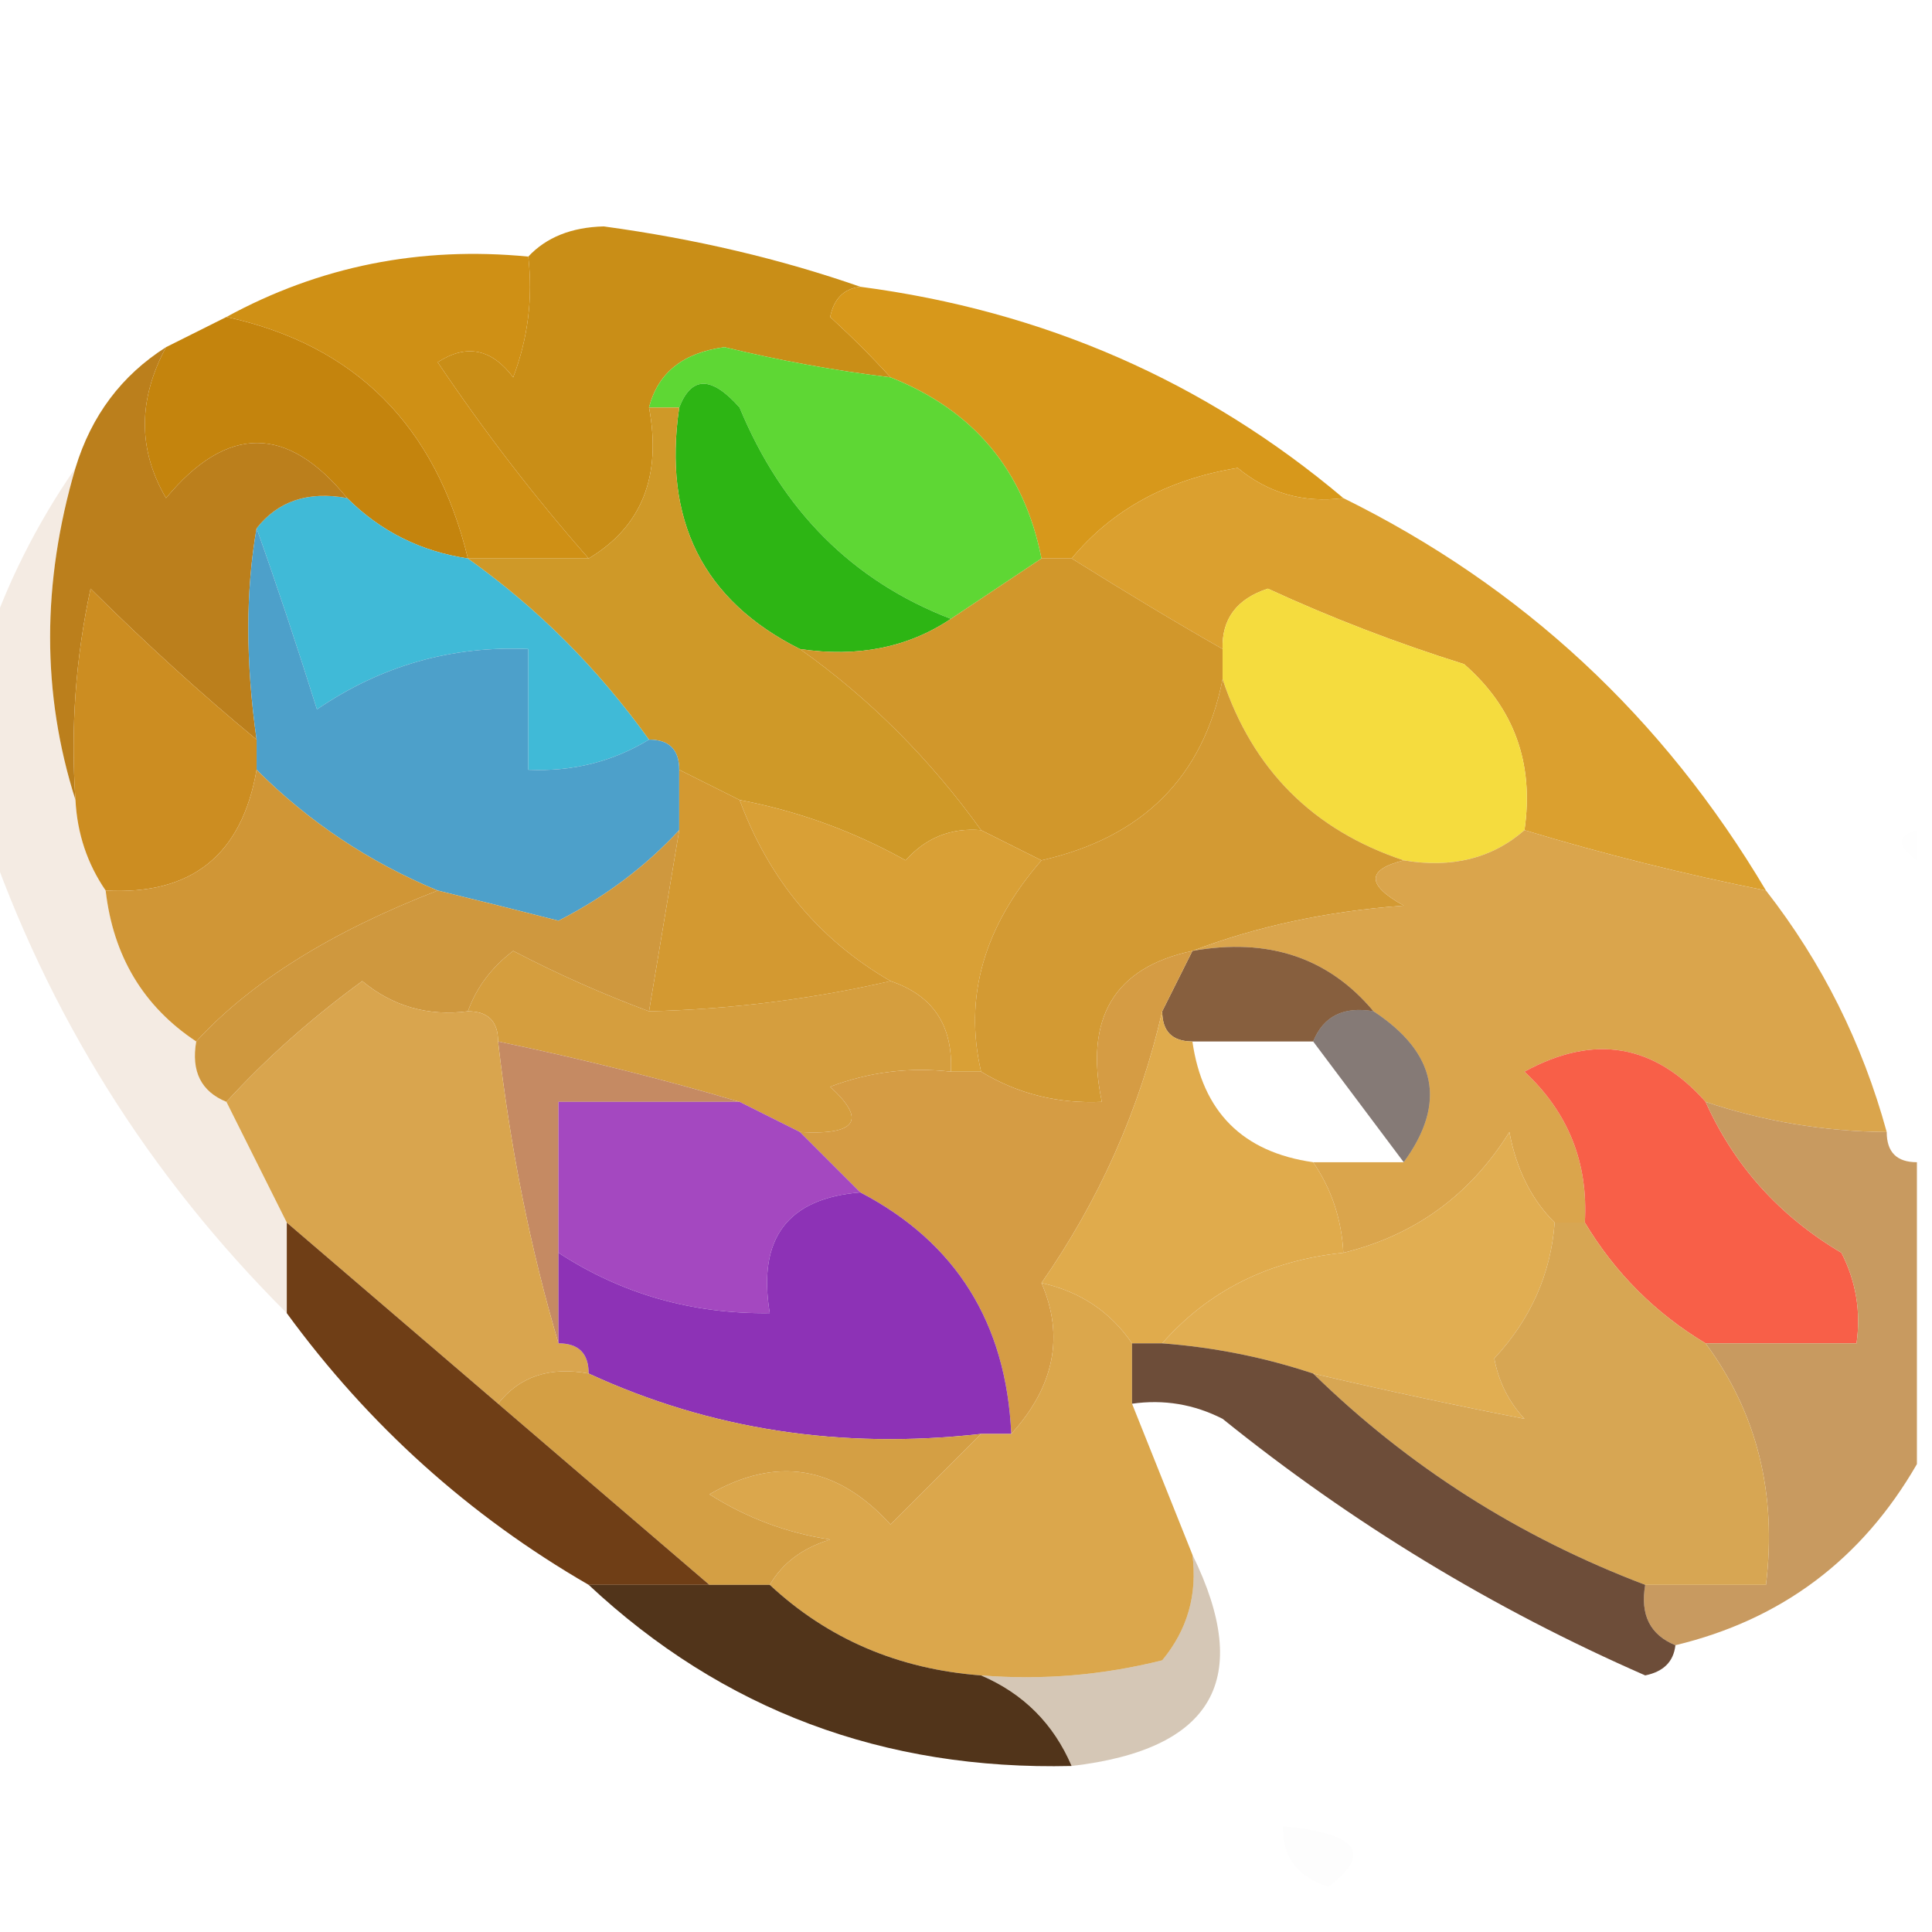 <svg xmlns="http://www.w3.org/2000/svg" xmlns:xlink="http://www.w3.org/1999/xlink" width="64px" height="64px" style="shape-rendering:geometricPrecision; text-rendering:geometricPrecision; image-rendering:optimizeQuality; fill-rule:evenodd; clip-rule:evenodd"><g><path style="opacity:1" fill="#c98e17" d="M 28.5,9.5 C 27.957,9.56 27.624,9.893 27.5,10.5C 28.243,11.182 28.909,11.848 29.5,12.5C 27.658,12.277 25.825,11.943 24,11.5C 22.624,11.684 21.791,12.351 21.5,13.5C 21.923,15.781 21.256,17.448 19.5,18.5C 17.732,16.492 16.066,14.326 14.5,12C 15.449,11.383 16.282,11.549 17,12.5C 17.49,11.207 17.657,9.873 17.5,8.5C 18.097,7.861 18.93,7.528 20,7.5C 23.026,7.912 25.86,8.579 28.5,9.5 Z"></path></g><g><path style="opacity:1" fill="#c4840d" d="M 7.5,10.5 C 11.764,11.431 14.431,14.097 15.5,18.5C 13.938,18.267 12.605,17.601 11.5,16.5C 9.519,14.065 7.519,14.065 5.5,16.5C 4.566,14.905 4.566,13.239 5.5,11.5C 6.167,11.167 6.833,10.833 7.5,10.5 Z"></path></g><g><path style="opacity:1" fill="#cf9015" d="M 17.5,8.5 C 17.657,9.873 17.49,11.207 17,12.5C 16.282,11.549 15.449,11.383 14.5,12C 16.066,14.326 17.732,16.492 19.5,18.5C 18.167,18.5 16.833,18.5 15.5,18.5C 14.431,14.097 11.764,11.431 7.5,10.5C 10.582,8.819 13.915,8.152 17.5,8.5 Z"></path></g><g><path style="opacity:1" fill="#d7981b" d="M 28.5,9.5 C 34.578,10.298 39.912,12.631 44.5,16.5C 43.178,16.67 42.011,16.337 41,15.5C 38.674,15.88 36.841,16.88 35.5,18.5C 35.167,18.5 34.833,18.5 34.5,18.5C 33.927,15.594 32.261,13.594 29.5,12.5C 28.909,11.848 28.243,11.182 27.5,10.5C 27.624,9.893 27.957,9.56 28.5,9.5 Z"></path></g><g><path style="opacity:1" fill="#40bad7" d="M 8.5,17.5 C 9.209,16.596 10.209,16.263 11.5,16.5C 12.605,17.601 13.938,18.267 15.5,18.5C 17.806,20.139 19.806,22.139 21.5,24.5C 20.292,25.234 18.959,25.567 17.5,25.5C 17.5,24.167 17.5,22.833 17.5,21.5C 14.951,21.387 12.618,22.054 10.5,23.5C 9.831,21.369 9.165,19.369 8.5,17.5 Z"></path></g><g><path style="opacity:1" fill="#5ed734" d="M 29.5,12.5 C 32.261,13.594 33.927,15.594 34.5,18.5C 33.5,19.167 32.5,19.833 31.5,20.5C 28.248,19.248 25.914,16.915 24.5,13.5C 23.571,12.45 22.905,12.45 22.5,13.5C 22.167,13.5 21.833,13.5 21.5,13.5C 21.791,12.351 22.624,11.684 24,11.5C 25.825,11.943 27.658,12.277 29.5,12.5 Z"></path></g><g><path style="opacity:0.986" fill="#db9f2d" d="M 44.5,16.5 C 50.428,19.426 55.094,23.759 58.5,29.5C 55.782,28.957 53.115,28.291 50.5,27.5C 50.822,25.278 50.155,23.444 48.5,22C 46.278,21.305 44.111,20.472 42,19.5C 40.97,19.836 40.47,20.503 40.5,21.5C 39.017,20.657 37.35,19.657 35.5,18.5C 36.841,16.88 38.674,15.88 41,15.5C 42.011,16.337 43.178,16.67 44.5,16.5 Z"></path></g><g><path style="opacity:1" fill="#2db514" d="M 31.5,20.5 C 30.081,21.451 28.415,21.785 26.5,21.5C 23.285,19.893 21.951,17.226 22.5,13.5C 22.905,12.45 23.571,12.45 24.5,13.5C 25.914,16.915 28.248,19.248 31.5,20.5 Z"></path></g><g><path style="opacity:1" fill="#bb7f1c" d="M 5.5,11.5 C 4.566,13.239 4.566,14.905 5.5,16.5C 7.519,14.065 9.519,14.065 11.5,16.5C 10.209,16.263 9.209,16.596 8.5,17.5C 8.135,19.588 8.135,21.921 8.5,24.5C 6.645,22.967 4.812,21.3 3,19.5C 2.503,21.81 2.337,24.143 2.5,26.5C 1.38,22.983 1.38,19.316 2.5,15.5C 3.026,13.77 4.026,12.436 5.5,11.5 Z"></path></g><g><path style="opacity:1" fill="#cf9928" d="M 21.5,13.5 C 21.833,13.5 22.167,13.5 22.5,13.5C 21.951,17.226 23.285,19.893 26.5,21.5C 28.806,23.139 30.806,25.139 32.5,27.5C 31.504,27.414 30.671,27.748 30,28.5C 28.274,27.536 26.441,26.869 24.5,26.5C 23.833,26.167 23.167,25.833 22.5,25.5C 22.5,24.833 22.167,24.5 21.5,24.5C 19.806,22.139 17.806,20.139 15.5,18.5C 16.833,18.5 18.167,18.5 19.5,18.5C 21.256,17.448 21.923,15.781 21.5,13.5 Z"></path></g><g><path style="opacity:1" fill="#d1972b" d="M 34.5,18.5 C 34.833,18.5 35.167,18.5 35.5,18.5C 37.35,19.657 39.017,20.657 40.5,21.5C 40.5,21.833 40.5,22.167 40.5,22.5C 39.856,25.74 37.856,27.74 34.5,28.5C 33.833,28.167 33.167,27.833 32.5,27.5C 30.806,25.139 28.806,23.139 26.5,21.5C 28.415,21.785 30.081,21.451 31.5,20.5C 32.5,19.833 33.5,19.167 34.5,18.5 Z"></path></g><g><path style="opacity:1" fill="#f5dc3e" d="M 50.5,27.5 C 49.432,28.434 48.099,28.768 46.5,28.5C 43.5,27.5 41.5,25.5 40.5,22.5C 40.5,22.167 40.5,21.833 40.5,21.5C 40.47,20.503 40.97,19.836 42,19.5C 44.111,20.472 46.278,21.305 48.5,22C 50.155,23.444 50.822,25.278 50.5,27.5 Z"></path></g><g><path style="opacity:1" fill="#4da0ca" d="M 8.5,17.5 C 9.165,19.369 9.831,21.369 10.5,23.5C 12.618,22.054 14.951,21.387 17.5,21.5C 17.5,22.833 17.5,24.167 17.5,25.5C 18.959,25.567 20.292,25.234 21.5,24.5C 22.167,24.5 22.5,24.833 22.5,25.5C 22.5,26.167 22.5,26.833 22.5,27.5C 21.374,28.714 20.041,29.714 18.5,30.5C 17.151,30.154 15.818,29.821 14.5,29.5C 12.228,28.559 10.228,27.226 8.5,25.5C 8.5,25.167 8.5,24.833 8.5,24.5C 8.135,21.921 8.135,19.588 8.5,17.5 Z"></path></g><g><path style="opacity:1" fill="#cc8d21" d="M 8.5,24.5 C 8.5,24.833 8.5,25.167 8.5,25.5C 8.011,28.324 6.344,29.657 3.5,29.5C 2.89,28.609 2.557,27.609 2.5,26.5C 2.337,24.143 2.503,21.81 3,19.5C 4.812,21.3 6.645,22.967 8.5,24.5 Z"></path></g><g><path style="opacity:1" fill="#d9a036" d="M 24.5,26.5 C 26.441,26.869 28.274,27.536 30,28.5C 30.671,27.748 31.504,27.414 32.5,27.5C 33.167,27.833 33.833,28.167 34.5,28.5C 32.591,30.696 31.925,33.03 32.5,35.5C 32.167,35.5 31.833,35.5 31.5,35.5C 31.573,33.973 30.906,32.973 29.5,32.5C 27.14,31.135 25.474,29.135 24.5,26.5 Z"></path></g><g><path style="opacity:1" fill="#d39a33" d="M 40.5,22.5 C 41.5,25.5 43.5,27.5 46.5,28.5C 45.262,28.81 45.262,29.31 46.5,30C 43.964,30.186 41.631,30.686 39.5,31.5C 36.916,32.048 35.916,33.715 36.5,36.5C 35.041,36.567 33.708,36.234 32.5,35.5C 31.925,33.03 32.591,30.696 34.5,28.5C 37.856,27.74 39.856,25.74 40.5,22.5 Z"></path></g><g><path style="opacity:0.004" fill="#d79a31" d="M 63.5,27.5 C 63.5,27.833 63.5,28.167 63.5,28.5C 62.83,28.019 62.83,27.685 63.5,27.5 Z"></path></g><g><path style="opacity:0.998" fill="#daa54c" d="M 50.5,27.5 C 53.115,28.291 55.782,28.957 58.5,29.5C 60.358,31.883 61.692,34.55 62.5,37.5C 60.435,37.483 58.435,37.15 56.5,36.5C 54.799,34.577 52.799,34.243 50.5,35.5C 51.95,36.85 52.617,38.517 52.5,40.5C 52.167,40.5 51.833,40.5 51.5,40.5C 50.732,39.737 50.232,38.737 50,37.5C 48.7,39.588 46.867,40.921 44.5,41.5C 44.443,40.391 44.11,39.391 43.5,38.5C 44.5,38.5 45.5,38.5 46.5,38.5C 47.93,36.545 47.597,34.879 45.5,33.5C 44.01,31.72 42.01,31.053 39.5,31.5C 41.631,30.686 43.964,30.186 46.5,30C 45.262,29.31 45.262,28.81 46.5,28.5C 48.099,28.768 49.432,28.434 50.5,27.5 Z"></path></g><g><path style="opacity:0.141" fill="#b3743d" d="M 2.5,15.5 C 1.38,19.316 1.38,22.983 2.5,26.5C 2.557,27.609 2.89,28.609 3.5,29.5C 3.75,31.674 4.75,33.341 6.5,34.5C 6.328,35.492 6.662,36.158 7.5,36.5C 8.167,37.833 8.833,39.167 9.5,40.5C 9.5,41.5 9.5,42.5 9.5,43.5C 4.906,38.916 1.573,33.583 -0.5,27.5C -0.5,25.5 -0.5,23.5 -0.5,21.5C 0.203,19.371 1.203,17.371 2.5,15.5 Z"></path></g><g><path style="opacity:1" fill="#d09636" d="M 8.5,25.5 C 10.228,27.226 12.228,28.559 14.5,29.5C 10.97,30.866 8.303,32.533 6.5,34.5C 4.75,33.341 3.75,31.674 3.5,29.5C 6.344,29.657 8.011,28.324 8.5,25.5 Z"></path></g><g><path style="opacity:1" fill="#d59e3e" d="M 21.5,33.5 C 24.192,33.436 26.859,33.103 29.5,32.5C 30.906,32.973 31.573,33.973 31.5,35.5C 30.127,35.343 28.793,35.51 27.5,36C 28.712,37.107 28.379,37.607 26.5,37.5C 25.833,37.167 25.167,36.833 24.5,36.5C 21.947,35.745 19.28,35.078 16.5,34.5C 16.5,33.833 16.167,33.5 15.5,33.5C 15.783,32.711 16.283,32.044 17,31.5C 18.471,32.267 19.971,32.933 21.5,33.5 Z"></path></g><g><path style="opacity:1" fill="#d39931" d="M 22.5,25.5 C 23.167,25.833 23.833,26.167 24.5,26.5C 25.474,29.135 27.14,31.135 29.5,32.5C 26.859,33.103 24.192,33.436 21.5,33.5C 21.833,31.5 22.167,29.5 22.5,27.5C 22.5,26.833 22.5,26.167 22.5,25.5 Z"></path></g><g><path style="opacity:0.871" fill="#754722" d="M 39.5,31.5 C 42.01,31.053 44.01,31.72 45.5,33.5C 44.508,33.328 43.842,33.662 43.5,34.5C 42.167,34.5 40.833,34.5 39.5,34.5C 38.833,34.5 38.5,34.167 38.5,33.5C 38.833,32.833 39.167,32.167 39.5,31.5 Z"></path></g><g><path style="opacity:1" fill="#cf983e" d="M 22.5,27.5 C 22.167,29.5 21.833,31.5 21.5,33.5C 19.971,32.933 18.471,32.267 17,31.5C 16.283,32.044 15.783,32.711 15.5,33.5C 14.178,33.67 13.011,33.337 12,32.5C 10.302,33.741 8.802,35.074 7.5,36.5C 6.662,36.158 6.328,35.492 6.5,34.5C 8.303,32.533 10.97,30.866 14.5,29.5C 15.818,29.821 17.151,30.154 18.5,30.5C 20.041,29.714 21.374,28.714 22.5,27.5 Z"></path></g><g><path style="opacity:1" fill="#c58a63" d="M 16.5,34.5 C 19.28,35.078 21.947,35.745 24.5,36.5C 22.5,36.5 20.5,36.5 18.5,36.5C 18.5,38.167 18.5,39.833 18.5,41.5C 18.5,42.5 18.5,43.5 18.5,44.5C 17.566,41.344 16.899,38.011 16.5,34.5 Z"></path></g><g><path style="opacity:0.545" fill="#200b04" d="M 45.5,33.5 C 47.597,34.879 47.93,36.545 46.5,38.5C 45.5,37.167 44.5,35.833 43.5,34.5C 43.842,33.662 44.508,33.328 45.5,33.5 Z"></path></g><g><path style="opacity:1" fill="#d59c44" d="M 39.5,31.5 C 39.167,32.167 38.833,32.833 38.5,33.5C 37.748,36.756 36.414,39.756 34.5,42.5C 35.261,44.259 34.928,45.926 33.5,47.5C 33.333,43.821 31.666,41.154 28.5,39.5C 27.833,38.833 27.167,38.167 26.5,37.5C 28.379,37.607 28.712,37.107 27.5,36C 28.793,35.51 30.127,35.343 31.5,35.5C 31.833,35.5 32.167,35.5 32.5,35.5C 33.708,36.234 35.041,36.567 36.5,36.5C 35.916,33.715 36.916,32.048 39.5,31.5 Z"></path></g><g><path style="opacity:1" fill="#d9a54e" d="M 15.5,33.5 C 16.167,33.5 16.5,33.833 16.5,34.5C 16.899,38.011 17.566,41.344 18.5,44.5C 19.167,44.5 19.5,44.833 19.5,45.5C 18.209,45.263 17.209,45.596 16.5,46.5C 14.167,44.5 11.833,42.5 9.5,40.5C 8.833,39.167 8.167,37.833 7.5,36.5C 8.802,35.074 10.302,33.741 12,32.5C 13.011,33.337 14.178,33.67 15.5,33.5 Z"></path></g><g><path style="opacity:1" fill="#e0ab4c" d="M 38.5,33.5 C 38.5,34.167 38.833,34.5 39.5,34.5C 39.833,36.833 41.167,38.167 43.5,38.5C 44.11,39.391 44.443,40.391 44.5,41.5C 42.033,41.755 40.033,42.755 38.5,44.5C 38.167,44.5 37.833,44.5 37.5,44.5C 36.778,43.449 35.778,42.782 34.5,42.5C 36.414,39.756 37.748,36.756 38.5,33.5 Z"></path></g><g><path style="opacity:1" fill="#f85f48" d="M 56.5,36.5 C 57.451,38.62 58.951,40.286 61,41.5C 61.483,42.448 61.65,43.448 61.5,44.5C 59.833,44.5 58.167,44.5 56.5,44.5C 54.833,43.5 53.5,42.167 52.5,40.5C 52.617,38.517 51.95,36.85 50.5,35.5C 52.799,34.243 54.799,34.577 56.5,36.5 Z"></path></g><g><path style="opacity:1" fill="#a448c0" d="M 24.5,36.5 C 25.167,36.833 25.833,37.167 26.5,37.5C 27.167,38.167 27.833,38.833 28.5,39.5C 26.088,39.694 25.088,41.027 25.5,43.5C 22.924,43.532 20.591,42.865 18.5,41.5C 18.5,39.833 18.5,38.167 18.5,36.5C 20.5,36.5 22.5,36.5 24.5,36.5 Z"></path></g><g><path style="opacity:1" fill="#e1ae52" d="M 51.5,40.5 C 51.374,42.2 50.707,43.7 49.5,45C 49.645,45.772 49.978,46.439 50.5,47C 48.243,46.563 45.91,46.063 43.5,45.5C 41.883,44.962 40.216,44.629 38.5,44.5C 40.033,42.755 42.033,41.755 44.5,41.5C 46.867,40.921 48.7,39.588 50,37.5C 50.232,38.737 50.732,39.737 51.5,40.5 Z"></path></g><g><path style="opacity:1" fill="#8d32b6" d="M 28.5,39.5 C 31.666,41.154 33.333,43.821 33.5,47.5C 33.167,47.5 32.833,47.5 32.5,47.5C 27.86,48.025 23.527,47.358 19.5,45.5C 19.5,44.833 19.167,44.5 18.5,44.5C 18.5,43.5 18.5,42.5 18.5,41.5C 20.591,42.865 22.924,43.532 25.5,43.5C 25.088,41.027 26.088,39.694 28.5,39.5 Z"></path></g><g><path style="opacity:1" fill="#c89a60" d="M 56.5,36.5 C 58.435,37.15 60.435,37.483 62.5,37.5C 62.5,38.167 62.833,38.5 63.5,38.5C 63.5,41.833 63.5,45.167 63.5,48.5C 61.681,51.655 59.015,53.655 55.5,54.5C 54.662,54.158 54.328,53.492 54.5,52.5C 55.833,52.5 57.167,52.5 58.5,52.5C 58.868,49.467 58.202,46.8 56.5,44.5C 58.167,44.5 59.833,44.5 61.5,44.5C 61.65,43.448 61.483,42.448 61,41.5C 58.951,40.286 57.451,38.62 56.5,36.5 Z"></path></g><g><path style="opacity:0.979" fill="#daa549" d="M 34.5,42.5 C 35.778,42.782 36.778,43.449 37.5,44.5C 37.5,45.167 37.5,45.833 37.5,46.5C 38.167,48.167 38.833,49.833 39.5,51.5C 39.67,52.822 39.337,53.989 38.5,55C 36.527,55.495 34.527,55.662 32.5,55.5C 29.759,55.293 27.426,54.293 25.5,52.5C 25.918,51.778 26.584,51.278 27.5,51C 26.062,50.781 24.729,50.281 23.5,49.5C 25.724,48.22 27.724,48.553 29.5,50.5C 30.548,49.452 31.548,48.452 32.5,47.5C 32.833,47.5 33.167,47.5 33.5,47.5C 34.928,45.926 35.261,44.259 34.5,42.5 Z"></path></g><g><path style="opacity:1" fill="#d49f44" d="M 19.5,45.5 C 23.527,47.358 27.86,48.025 32.5,47.5C 31.548,48.452 30.548,49.452 29.5,50.5C 27.724,48.553 25.724,48.22 23.5,49.5C 24.729,50.281 26.062,50.781 27.5,51C 26.584,51.278 25.918,51.778 25.5,52.5C 24.833,52.5 24.167,52.5 23.5,52.5C 21.167,50.5 18.833,48.5 16.5,46.5C 17.209,45.596 18.209,45.263 19.5,45.5 Z"></path></g><g><path style="opacity:1" fill="#d7a653" d="M 51.5,40.5 C 51.833,40.5 52.167,40.5 52.5,40.5C 53.5,42.167 54.833,43.5 56.5,44.5C 58.202,46.8 58.868,49.467 58.5,52.5C 57.167,52.5 55.833,52.5 54.5,52.5C 50.317,50.913 46.651,48.579 43.5,45.5C 45.91,46.063 48.243,46.563 50.5,47C 49.978,46.439 49.645,45.772 49.5,45C 50.707,43.7 51.374,42.2 51.5,40.5 Z"></path></g><g><path style="opacity:0.859" fill="#553019" d="M 37.5,44.5 C 37.833,44.5 38.167,44.5 38.5,44.5C 40.216,44.629 41.883,44.962 43.5,45.5C 46.651,48.579 50.317,50.913 54.5,52.5C 54.328,53.492 54.662,54.158 55.5,54.5C 55.44,55.043 55.107,55.376 54.5,55.5C 49.459,53.294 44.792,50.461 40.5,47C 39.552,46.517 38.552,46.35 37.5,46.5C 37.5,45.833 37.5,45.167 37.5,44.5 Z"></path></g><g><path style="opacity:0.957" fill="#69360c" d="M 9.5,40.5 C 11.833,42.5 14.167,44.5 16.5,46.5C 18.833,48.5 21.167,50.5 23.5,52.5C 22.167,52.5 20.833,52.5 19.5,52.5C 15.544,50.212 12.211,47.212 9.5,43.5C 9.5,42.5 9.5,41.5 9.5,40.5 Z"></path></g><g><path style="opacity:0.984" fill="#4e3117" d="M 19.5,52.5 C 20.833,52.5 22.167,52.5 23.5,52.5C 24.167,52.5 24.833,52.5 25.5,52.5C 27.426,54.293 29.759,55.293 32.5,55.5C 33.9,56.1 34.9,57.1 35.5,58.5C 29.272,58.649 23.939,56.649 19.5,52.5 Z"></path></g><g><path style="opacity:0.404" fill="#97744c" d="M 39.5,51.5 C 41.524,55.623 40.191,57.956 35.5,58.5C 34.9,57.1 33.9,56.1 32.5,55.5C 34.527,55.662 36.527,55.495 38.5,55C 39.337,53.989 39.67,52.822 39.5,51.5 Z"></path></g><g><path style="opacity:0.009" fill="#3d1b02" d="M 42.5,60.5 C 44.983,60.73 45.483,61.397 44,62.5C 42.97,62.164 42.47,61.497 42.5,60.5 Z"></path></g></svg>